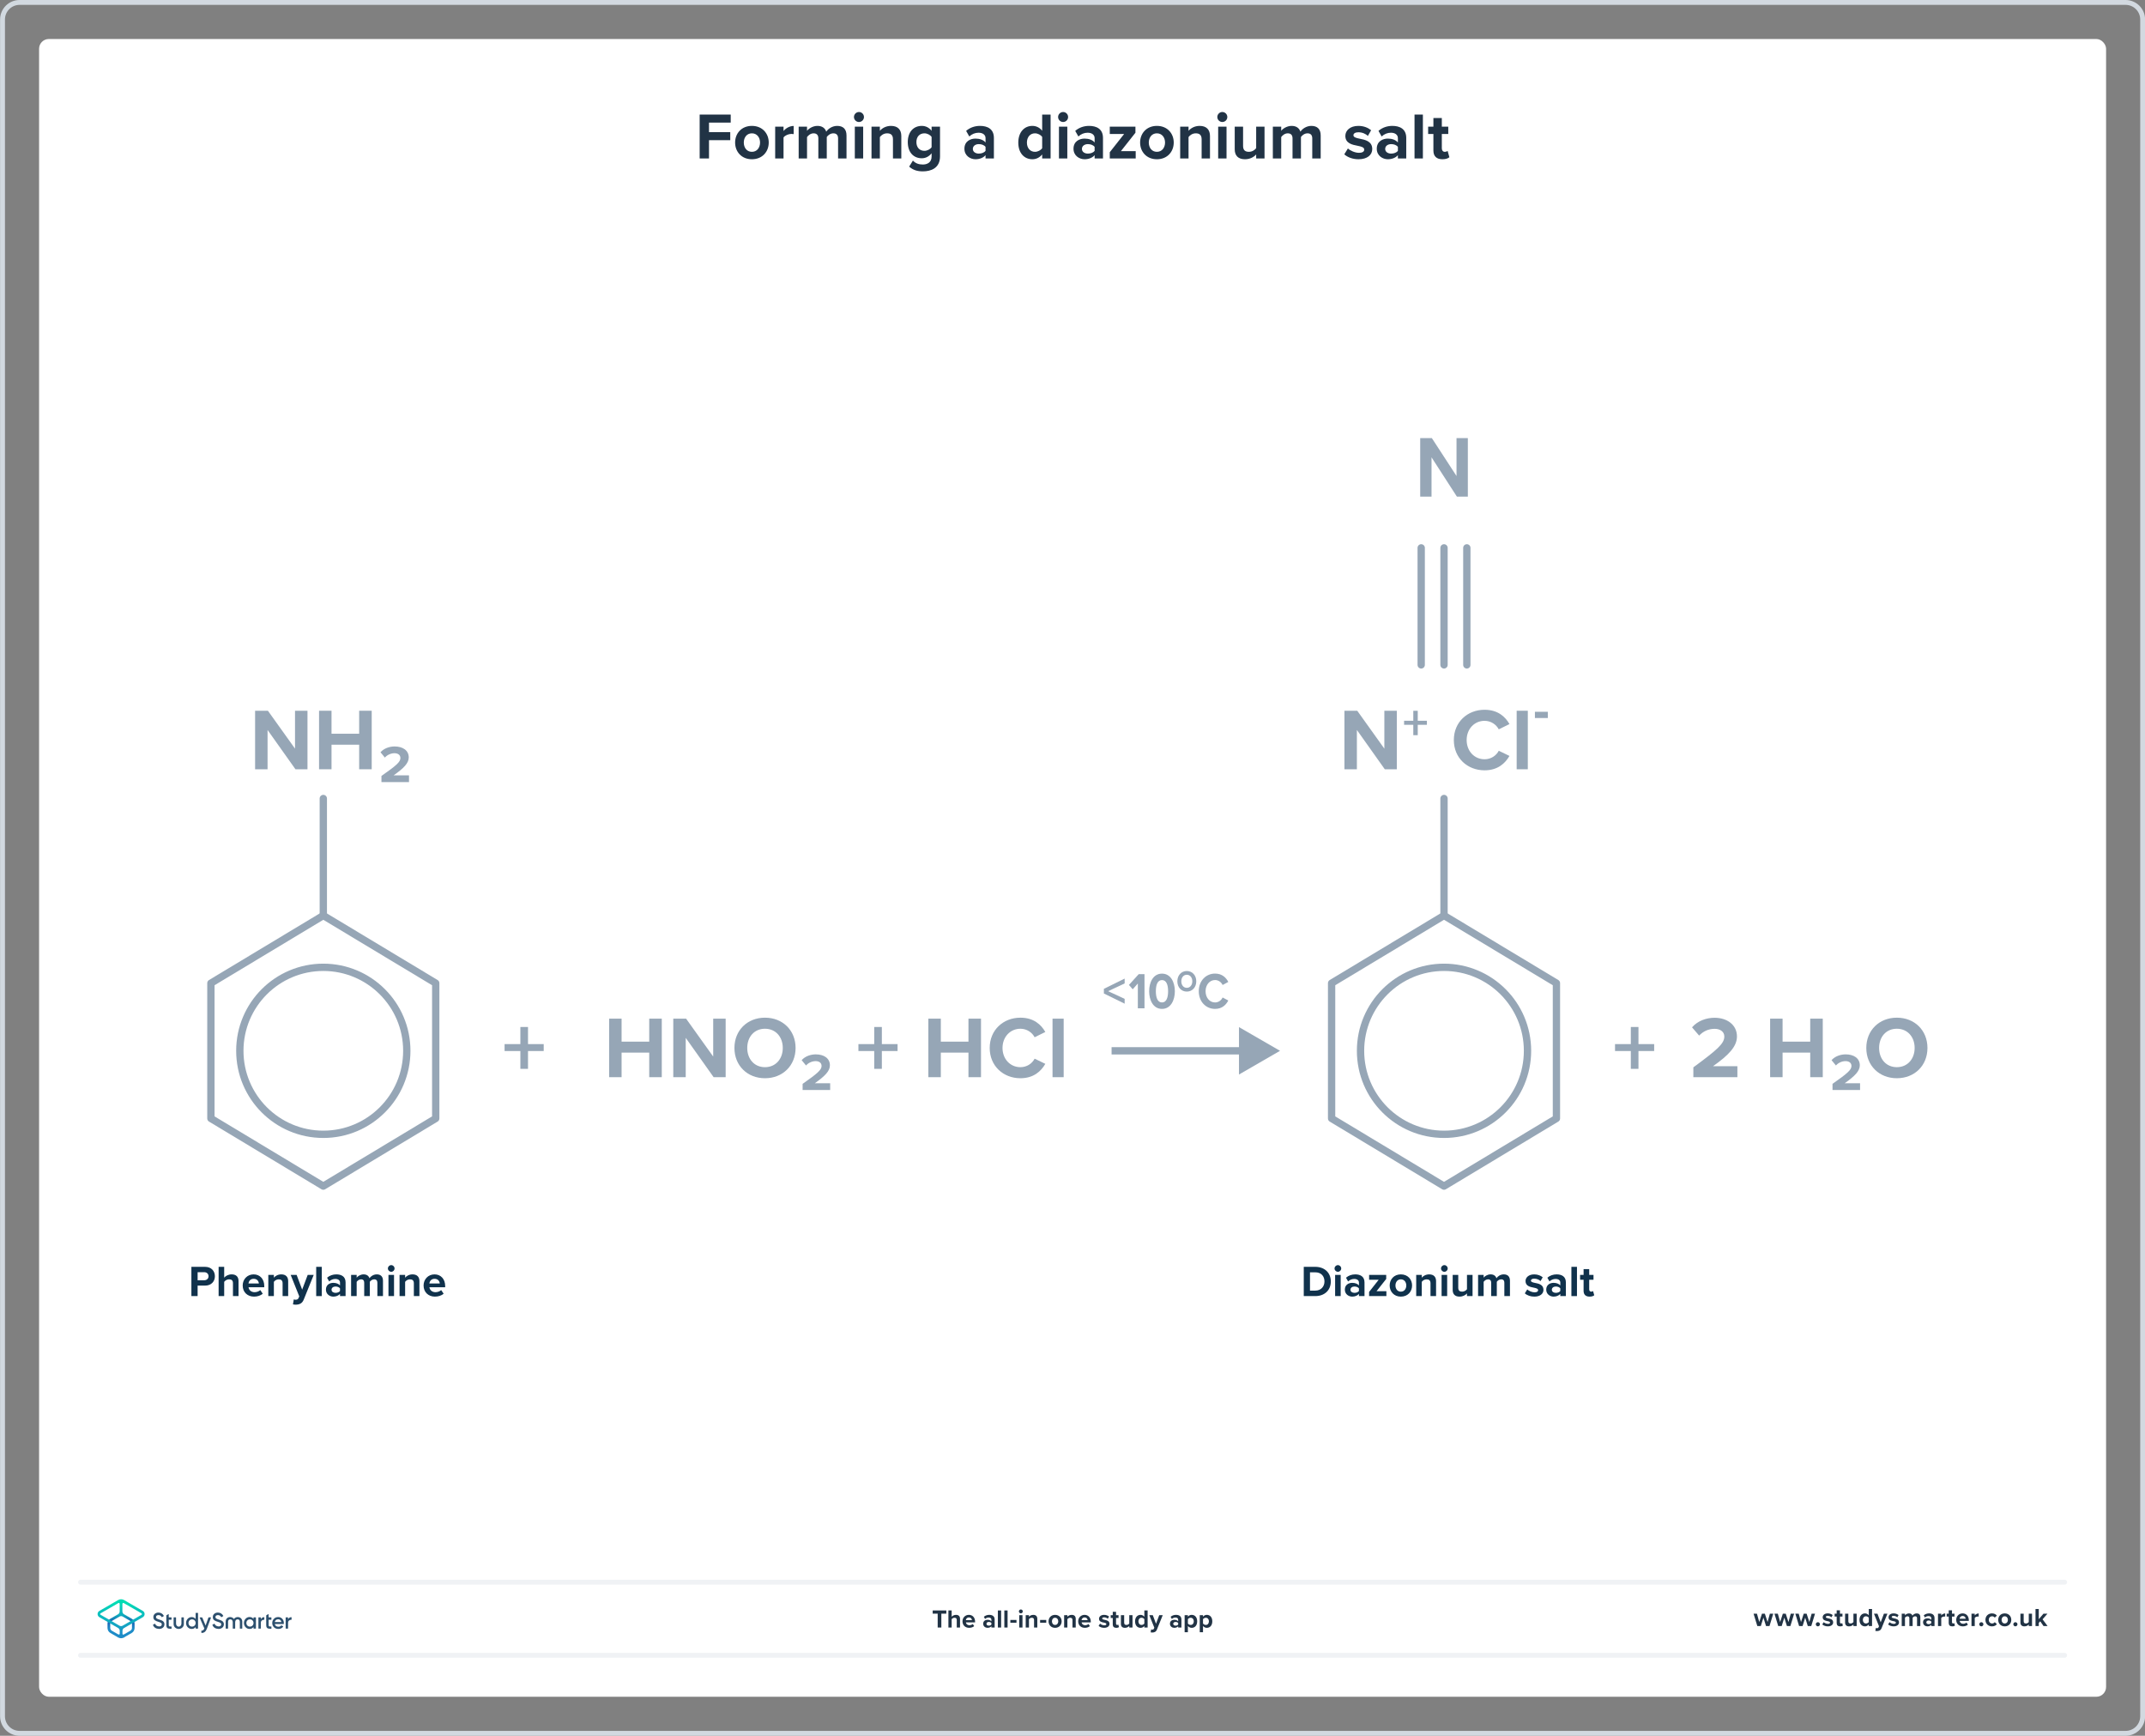 <?xml version="1.0" encoding="UTF-8"?><svg id="Layer_1" xmlns="http://www.w3.org/2000/svg" xmlns:xlink="http://www.w3.org/1999/xlink" viewBox="0 0 880 712"><rect x="0" y="0" width="880" height="712" fill="#808080" stroke="none"/><defs><style>.cls-1,.cls-2,.cls-3,.cls-4,.cls-5{fill:none;}.cls-2,.cls-3,.cls-4{stroke:#96a6b6;stroke-width:3px;}.cls-2,.cls-3,.cls-5{stroke-miterlimit:10;}.cls-2,.cls-4,.cls-5{stroke-linecap:round;}.cls-4{stroke-linejoin:round;}.cls-6{fill:url(#linear-gradient);}.cls-7{fill:#fff;}.cls-8{fill:#d2d9e0;}.cls-9{fill:#10324c;}.cls-10{fill:#213345;}.cls-11{fill:#96a6b6;}.cls-12{fill:#2d506e;}.cls-5{stroke:#f0f2f5;stroke-width:2px;}.cls-13{fill:url(#linear-gradient-2);}</style><linearGradient id="linear-gradient" x1="49.66" y1="-44.857" x2="49.66" y2="-32.211" gradientTransform="translate(0 625.614) scale(1 -1)" gradientUnits="userSpaceOnUse"><stop offset="0" stop-color="#1e8cc8"/><stop offset=".153" stop-color="#1e8cc8"/><stop offset=".225" stop-color="#1d84c4"/><stop offset=".336" stop-color="#1b6ebb"/><stop offset=".4" stop-color="#195fb4"/><stop offset=".46" stop-color="#176fb6"/><stop offset=".576" stop-color="#1298bb"/><stop offset=".634" stop-color="#0fafbe"/><stop offset=".74" stop-color="#0cb7bc"/><stop offset=".903" stop-color="#05ccb8"/><stop offset="1" stop-color="#00dcb4"/></linearGradient><linearGradient id="linear-gradient-2" x1="49.682" y1="-44.884" x2="49.682" y2="-32.296" gradientTransform="translate(0 625.614) scale(1 -1)" gradientUnits="userSpaceOnUse"><stop offset="0" stop-color="#1e8cc8"/><stop offset=".624" stop-color="#0abebe"/><stop offset=".758" stop-color="#08c3bc"/><stop offset=".91" stop-color="#04d0b8"/><stop offset="1" stop-color="#00dcb4"/></linearGradient></defs><g><rect class="cls-7" x="16.035" y="16" width="848" height="680" rx="4" ry="4"/><path class="cls-8" d="M872.035,2c3.308,0,6,2.692,6,6V704c0,3.308-2.692,6-6,6H8.035c-3.308,0-6-2.692-6-6V8c0-3.308,2.692-6,6-6H872.035m0-2H8.035C3.617,0,.035,3.582,.035,8V704c0,4.418,3.582,8,8,8H872.035c4.418,0,8-3.582,8-8V8c0-4.418-3.582-8-8-8h0Z"/><g><g><g><g><path class="cls-10" d="M724.526,667l-1.07-3.454-1.071,3.454h-1.428l-1.543-5.07h1.386l.944,3.412,1.113-3.412h1.187l1.112,3.412,.945-3.412h1.386l-1.544,5.07h-1.417Z"/><path class="cls-10" d="M733.094,667l-1.07-3.454-1.071,3.454h-1.428l-1.543-5.07h1.386l.945,3.412,1.112-3.412h1.187l1.112,3.412,.945-3.412h1.386l-1.543,5.07h-1.418Z"/><path class="cls-10" d="M741.66,667l-1.07-3.454-1.071,3.454h-1.428l-1.543-5.07h1.386l.945,3.412,1.112-3.412h1.187l1.112,3.412,.945-3.412h1.386l-1.543,5.07h-1.418Z"/><path class="cls-10" d="M745.795,665.415c.462,0,.851,.388,.851,.851,0,.461-.389,.85-.851,.85s-.851-.389-.851-.85c0-.463,.389-.851,.851-.851Z"/><path class="cls-10" d="M748.177,665.404c.367,.347,1.123,.693,1.753,.693,.578,0,.851-.2,.851-.515,0-.357-.44-.483-1.019-.599-.871-.168-1.994-.378-1.994-1.585,0-.851,.745-1.596,2.078-1.596,.861,0,1.543,.294,2.037,.692l-.525,.914c-.305-.326-.882-.588-1.501-.588-.483,0-.798,.178-.798,.472,0,.315,.398,.431,.966,.546,.871,.168,2.036,.399,2.036,1.659,0,.935-.787,1.627-2.193,1.627-.882,0-1.732-.294-2.268-.787l.577-.935Z"/><path class="cls-10" d="M753.508,665.74v-2.646h-.84v-1.165h.84v-1.386h1.344v1.386h1.029v1.165h-1.029v2.288c0,.315,.168,.557,.462,.557,.199,0,.389-.073,.462-.146l.283,1.008c-.199,.178-.557,.325-1.112,.325-.935,0-1.438-.483-1.438-1.386Z"/><path class="cls-10" d="M760.383,667v-.641c-.347,.389-.955,.767-1.785,.767-1.112,0-1.638-.608-1.638-1.596v-3.601h1.333v3.076c0,.703,.368,.934,.935,.934,.515,0,.924-.283,1.155-.577v-3.433h1.333v5.07h-1.333Z"/><path class="cls-10" d="M766.678,667v-.641c-.398,.494-.955,.767-1.565,.767-1.28,0-2.246-.966-2.246-2.656,0-1.658,.955-2.666,2.246-2.666,.599,0,1.166,.263,1.565,.776v-2.582h1.344v7.002h-1.344Zm0-3.433c-.231-.336-.703-.577-1.154-.577-.756,0-1.281,.598-1.281,1.48,0,.872,.525,1.47,1.281,1.47,.451,0,.924-.241,1.154-.577v-1.795Z"/><path class="cls-10" d="M769.562,667.787c.115,.053,.294,.084,.42,.084,.346,0,.577-.094,.703-.367l.19-.431-2.059-5.144h1.428l1.323,3.527,1.323-3.527h1.438l-2.383,5.899c-.378,.956-1.05,1.208-1.921,1.228-.157,0-.493-.031-.661-.073l.199-1.197Z"/><path class="cls-10" d="M775.195,665.404c.367,.347,1.123,.693,1.753,.693,.577,0,.851-.2,.851-.515,0-.357-.441-.483-1.019-.599-.871-.168-1.994-.378-1.994-1.585,0-.851,.745-1.596,2.078-1.596,.861,0,1.544,.294,2.037,.692l-.525,.914c-.304-.326-.882-.588-1.501-.588-.482,0-.798,.178-.798,.472,0,.315,.399,.431,.966,.546,.871,.168,2.037,.399,2.037,1.659,0,.935-.788,1.627-2.194,1.627-.882,0-1.732-.294-2.268-.787l.577-.935Z"/><path class="cls-10" d="M786.481,667v-3.202c0-.472-.209-.808-.756-.808-.472,0-.86,.315-1.049,.588v3.422h-1.344v-3.202c0-.472-.211-.808-.756-.808-.463,0-.851,.315-1.051,.598v3.412h-1.333v-5.07h1.333v.661c.211-.305,.883-.787,1.659-.787,.745,0,1.218,.347,1.407,.924,.293-.462,.965-.924,1.742-.924,.935,0,1.49,.493,1.49,1.532v3.664h-1.344Z"/><path class="cls-10" d="M792.316,667v-.525c-.347,.41-.945,.651-1.606,.651-.809,0-1.764-.546-1.764-1.68,0-1.187,.955-1.616,1.764-1.616,.672,0,1.27,.209,1.606,.619v-.703c0-.515-.441-.851-1.113-.851-.546,0-1.05,.199-1.48,.599l-.504-.893c.62-.546,1.418-.798,2.216-.798,1.154,0,2.215,.462,2.215,1.921v3.275h-1.333Zm0-1.848c-.221-.294-.641-.441-1.071-.441-.524,0-.955,.284-.955,.767,0,.473,.431,.745,.955,.745,.431,0,.851-.146,1.071-.44v-.63Z"/><path class="cls-10" d="M795.075,667v-5.07h1.333v.692c.357-.451,.987-.808,1.617-.808v1.301c-.095-.021-.221-.031-.367-.031-.441,0-1.029,.242-1.25,.567v3.349h-1.333Z"/><path class="cls-10" d="M799.474,665.74v-2.646h-.84v-1.165h.84v-1.386h1.344v1.386h1.028v1.165h-1.028v2.288c0,.315,.168,.557,.462,.557,.199,0,.389-.073,.462-.146l.283,1.008c-.199,.178-.556,.325-1.112,.325-.935,0-1.438-.483-1.438-1.386Z"/><path class="cls-10" d="M805.178,661.804c1.512,0,2.541,1.134,2.541,2.792v.294h-3.769c.084,.641,.599,1.176,1.459,1.176,.473,0,1.028-.189,1.355-.504l.588,.861c-.515,.472-1.302,.703-2.09,.703-1.543,0-2.708-1.039-2.708-2.667,0-1.469,1.081-2.655,2.624-2.655Zm-1.249,2.184h2.499c-.031-.483-.367-1.124-1.25-1.124-.829,0-1.185,.62-1.249,1.124Z"/><path class="cls-10" d="M808.819,667v-5.07h1.333v.692c.357-.451,.987-.808,1.617-.808v1.301c-.095-.021-.221-.031-.367-.031-.441,0-1.029,.242-1.25,.567v3.349h-1.333Z"/><path class="cls-10" d="M812.856,665.415c.462,0,.851,.388,.851,.851,0,.461-.389,.85-.851,.85s-.851-.389-.851-.85c0-.463,.389-.851,.851-.851Z"/><path class="cls-10" d="M817.226,661.804c1.039,0,1.669,.451,2.005,.924l-.871,.808c-.241-.346-.609-.545-1.07-.545-.809,0-1.376,.588-1.376,1.469,0,.883,.567,1.48,1.376,1.48,.461,0,.829-.21,1.07-.546l.871,.809c-.336,.473-.966,.924-2.005,.924-1.565,0-2.688-1.103-2.688-2.667,0-1.553,1.123-2.655,2.688-2.655Z"/><path class="cls-10" d="M819.778,664.459c0-1.438,1.008-2.655,2.677-2.655,1.68,0,2.688,1.218,2.688,2.655,0,1.449-1.008,2.667-2.688,2.667-1.669,0-2.677-1.218-2.677-2.667Zm3.978,0c0-.787-.472-1.469-1.302-1.469-.829,0-1.291,.682-1.291,1.469,0,.799,.462,1.48,1.291,1.48,.83,0,1.302-.682,1.302-1.48Z"/><path class="cls-10" d="M826.829,665.415c.462,0,.851,.388,.851,.851,0,.461-.389,.85-.851,.85s-.851-.389-.851-.85c0-.463,.389-.851,.851-.851Z"/><path class="cls-10" d="M832.315,667v-.641c-.347,.389-.956,.767-1.785,.767-1.112,0-1.638-.608-1.638-1.596v-3.601h1.334v3.076c0,.703,.367,.934,.934,.934,.515,0,.924-.283,1.155-.577v-3.433h1.333v5.07h-1.333Z"/><path class="cls-10" d="M838.368,667l-1.344-1.953-.608,.651v1.302h-1.334v-7.002h1.334v4.189l1.921-2.257h1.638l-2.006,2.299,2.068,2.772h-1.669Z"/></g><line class="cls-5" x1="33.035" y1="679" x2="847.035" y2="679"/><line class="cls-5" x1="33.035" y1="649" x2="847.035" y2="649"/><g><path class="cls-10" d="M384.692,667.6v-5.689h-2.047v-1.312h5.585v1.312h-2.037v5.689h-1.501Z"/><path class="cls-10" d="M392.523,667.6v-3.086c0-.705-.368-.924-.945-.924-.515,0-.924,.293-1.154,.598v3.412h-1.334v-7.002h1.334v2.592c.325-.389,.955-.787,1.784-.787,1.112,0,1.648,.609,1.648,1.596v3.602h-1.333Z"/><path class="cls-10" d="M397.494,662.402c1.512,0,2.54,1.135,2.54,2.793v.293h-3.769c.084,.641,.598,1.176,1.459,1.176,.473,0,1.029-.188,1.355-.504l.588,.861c-.515,.473-1.302,.703-2.089,.703-1.544,0-2.709-1.039-2.709-2.666,0-1.469,1.081-2.656,2.625-2.656Zm-1.25,2.184h2.499c-.032-.482-.368-1.123-1.249-1.123-.83,0-1.187,.619-1.25,1.123Z"/><path class="cls-10" d="M406.729,667.6v-.525c-.347,.41-.945,.65-1.606,.65-.809,0-1.764-.545-1.764-1.68,0-1.185,.955-1.615,1.764-1.615,.672,0,1.27,.209,1.606,.619v-.703c0-.516-.441-.852-1.113-.852-.546,0-1.05,.199-1.48,.6l-.504-.893c.619-.547,1.417-.799,2.215-.799,1.154,0,2.215,.463,2.215,1.922v3.275h-1.333Zm0-1.848c-.221-.295-.641-.441-1.071-.441-.524,0-.955,.283-.955,.766,0,.473,.431,.746,.955,.746,.431,0,.851-.146,1.071-.441v-.629Z"/><path class="cls-10" d="M409.384,667.6v-7.002h1.333v7.002h-1.333Z"/><path class="cls-10" d="M412.033,667.6v-7.002h1.334v7.002h-1.334Z"/><path class="cls-10" d="M414.502,665.625v-1.133h2.519v1.133h-2.519Z"/><path class="cls-10" d="M418.008,660.986c0-.441,.368-.799,.799-.799,.44,0,.797,.357,.797,.799,0,.44-.356,.797-.797,.797-.431,0-.799-.357-.799-.797Zm.137,6.613v-5.07h1.334v5.07h-1.334Z"/><path class="cls-10" d="M424.228,667.6v-3.066c0-.703-.367-.943-.935-.943-.524,0-.935,.293-1.155,.598v3.412h-1.333v-5.07h1.333v.66c.326-.389,.945-.787,1.774-.787,1.113,0,1.648,.631,1.648,1.617v3.58h-1.333Z"/><path class="cls-10" d="M426.709,665.625v-1.133h2.519v1.133h-2.519Z"/><path class="cls-10" d="M430.18,665.059c0-1.438,1.008-2.656,2.677-2.656,1.68,0,2.688,1.219,2.688,2.656,0,1.449-1.008,2.666-2.688,2.666-1.669,0-2.677-1.217-2.677-2.666Zm3.978,0c0-.787-.473-1.469-1.302-1.469s-1.291,.682-1.291,1.469c0,.799,.462,1.48,1.291,1.48s1.302-.682,1.302-1.48Z"/><path class="cls-10" d="M439.991,667.6v-3.066c0-.703-.368-.943-.935-.943-.525,0-.935,.293-1.154,.598v3.412h-1.334v-5.07h1.334v.66c.325-.389,.944-.787,1.773-.787,1.113,0,1.648,.631,1.648,1.617v3.58h-1.333Z"/><path class="cls-10" d="M444.963,662.402c1.512,0,2.54,1.135,2.54,2.793v.293h-3.769c.084,.641,.598,1.176,1.459,1.176,.473,0,1.029-.188,1.355-.504l.588,.861c-.515,.473-1.302,.703-2.089,.703-1.544,0-2.709-1.039-2.709-2.666,0-1.469,1.081-2.656,2.625-2.656Zm-1.25,2.184h2.499c-.032-.482-.368-1.123-1.249-1.123-.83,0-1.187,.619-1.25,1.123Z"/><path class="cls-10" d="M451.29,666.004c.367,.346,1.123,.693,1.753,.693,.578,0,.851-.201,.851-.516,0-.357-.44-.482-1.019-.598-.871-.168-1.994-.379-1.994-1.586,0-.85,.745-1.596,2.078-1.596,.861,0,1.543,.295,2.037,.693l-.525,.914c-.305-.326-.882-.588-1.501-.588-.483,0-.798,.178-.798,.471,0,.316,.398,.432,.966,.547,.871,.168,2.036,.398,2.036,1.658,0,.935-.787,1.627-2.193,1.627-.882,0-1.732-.293-2.268-.787l.577-.934Z"/><path class="cls-10" d="M456.517,666.34v-2.647h-.84v-1.164h.84v-1.387h1.344v1.387h1.028v1.164h-1.028v2.289c0,.315,.168,.557,.462,.557,.199,0,.389-.074,.462-.146l.283,1.008c-.199,.178-.556,.324-1.112,.324-.935,0-1.438-.482-1.438-1.385Z"/><path class="cls-10" d="M463.287,667.6v-.641c-.347,.389-.955,.766-1.785,.766-1.112,0-1.638-.607-1.638-1.596v-3.6h1.333v3.076c0,.703,.368,.934,.935,.934,.515,0,.924-.283,1.155-.578v-3.432h1.333v5.07h-1.333Z"/><path class="cls-10" d="M469.476,667.6v-.641c-.398,.494-.955,.766-1.563,.766-1.281,0-2.247-.965-2.247-2.656,0-1.658,.955-2.666,2.247-2.666,.598,0,1.165,.264,1.563,.777v-2.582h1.344v7.002h-1.344Zm0-3.434c-.231-.336-.703-.576-1.154-.576-.756,0-1.281,.598-1.281,1.478,0,.873,.525,1.471,1.281,1.471,.451,0,.924-.242,1.154-.578v-1.795Z"/><path class="cls-10" d="M472.257,668.387c.115,.053,.294,.084,.42,.084,.347,0,.577-.094,.703-.367l.189-.432-2.057-5.143h1.428l1.322,3.527,1.322-3.527h1.438l-2.383,5.898c-.378,.957-1.05,1.209-1.921,1.228-.158,0-.494-.031-.662-.072l.2-1.197Z"/><path class="cls-10" d="M483.351,667.6v-.525c-.347,.41-.945,.65-1.606,.65-.809,0-1.764-.545-1.764-1.68,0-1.185,.955-1.615,1.764-1.615,.672,0,1.27,.209,1.606,.619v-.703c0-.516-.441-.852-1.113-.852-.546,0-1.05,.199-1.48,.6l-.504-.893c.619-.547,1.417-.799,2.215-.799,1.154,0,2.215,.463,2.215,1.922v3.275h-1.333Zm0-1.848c-.221-.295-.641-.441-1.071-.441-.524,0-.955,.283-.955,.766,0,.473,.431,.746,.955,.746,.431,0,.851-.146,1.071-.441v-.629Z"/><path class="cls-10" d="M487.338,669.531h-1.334v-7.002h1.334v.641c.388-.494,.944-.768,1.563-.768,1.302,0,2.247,.967,2.247,2.656s-.945,2.666-2.247,2.666c-.599,0-1.154-.252-1.563-.775v2.582Zm1.144-5.941c-.431,0-.924,.252-1.144,.576v1.795c.22,.316,.713,.578,1.144,.578,.767,0,1.281-.598,1.281-1.48,0-.871-.515-1.469-1.281-1.469Z"/><path class="cls-10" d="M493.543,669.531h-1.334v-7.002h1.334v.641c.388-.494,.944-.768,1.563-.768,1.302,0,2.247,.967,2.247,2.656s-.945,2.666-2.247,2.666c-.599,0-1.154-.252-1.563-.775v2.582Zm1.144-5.941c-.431,0-.924,.252-1.144,.576v1.795c.22,.316,.713,.578,1.144,.578,.767,0,1.281-.598,1.281-1.48,0-.871-.515-1.469-1.281-1.469Z"/></g></g><rect class="cls-1" x="16.035" y="608" width="888" height="88"/></g><g><g><path class="cls-12" d="M62.793,666.457l.675-.394c.068-.045,.169-.011,.202,.068,.27,.63,.765,.922,1.507,1.012,.81,.09,1.203-.337,1.203-.855,0-.27-.112-.461-.326-.596-.214-.135-.596-.292-1.147-.461-.618-.18-.922-.304-1.361-.596-.416-.292-.63-.72-.63-1.304,0-.573,.202-1.023,.607-1.361,.405-.337,.899-.506,1.473-.506,.99,0,1.765,.495,2.204,1.304,.034,.068,.011,.146-.056,.18l-.652,.382c-.068,.034-.157,.011-.191-.056-.27-.517-.708-.776-1.293-.776-.618,0-1.012,.315-1.012,.81,0,.483,.315,.697,1.304,1.012,.247,.079,.427,.135,.54,.18,.124,.034,.281,.101,.483,.18,.214,.079,.371,.18,.472,.259,.337,.27,.708,.708,.663,1.327,0,.585-.214,1.057-.641,1.394-.416,.337-.967,.54-1.653,.506-1.203-.056-2.001-.63-2.406-1.552-.056-.045-.022-.124,.034-.157Z"/><path class="cls-12" d="M80.367,661.588h.776c.068,0,.112,.045,.112,.112v6.24c0,.068-.045,.112-.112,.112h-.776c-.068,0-.112-.045-.112-.112v-.551c-.382,.528-.911,.787-1.619,.787-.641,0-1.169-.236-1.63-.697-.45-.472-.675-1.057-.675-1.732,0-.686,.225-1.259,.675-1.732s.99-.697,1.63-.697c.697,0,1.237,.259,1.619,.776v-2.395c0-.068,.056-.112,.112-.112Zm-1.574,5.633c.416,0,.765-.135,1.046-.416s.416-.641,.416-1.068-.135-.776-.416-1.057-.63-.427-1.046-.427-.765,.135-1.046,.427c-.281,.281-.416,.63-.416,1.057s.135,.776,.416,1.068c.281,.281,.63,.416,1.046,.416Z"/><path class="cls-12" d="M85.685,663.432h.787c.068,0,.101,.068,.079,.124l-1.687,4.554c-.427,1.147-1.136,1.72-2.125,1.709-.068,0-.135-.068-.135-.135v-.686c0-.056,.045-.112,.112-.112,.562,0,.888-.304,1.124-.911l-.596-1.372-1.315-3.036c-.022-.056,.022-.124,.079-.124h.821c.079,0,.157,.045,.191,.124l1.327,3.227,1.136-3.216c.034-.09,.112-.146,.202-.146Z"/><path class="cls-12" d="M73.328,668.177c-1.068,0-2.103-.787-2.103-1.979v-2.654c0-.068,.045-.112,.112-.112h.776c.068,0,.112,.045,.112,.112v2.44c0,.697,.472,1.259,1.102,1.259s1.102-.562,1.102-1.259v-2.44c0-.068,.045-.112,.112-.112h.776c.068,0,.112,.045,.112,.112v2.654c0,1.181-1.034,1.979-2.103,1.979Z"/><path class="cls-12" d="M70.371,664.287v-.742c0-.068-.045-.112-.112-.112h-1.034v-1.248c0-.068-.079-.112-.135-.079l-.776,.45c-.056,.034-.079,.09-.079,.146v3.913c0,1.034,.439,1.484,1.529,1.484h.506c.068,0,.112-.045,.112-.112v-.697c0-.068-.045-.112-.112-.112h-.349c-.461,0-.686-.101-.686-.562v-2.215h1.034c.045,0,.101-.056,.101-.112Z"/><g><path class="cls-12" d="M87.181,666.457l.675-.394c.068-.045,.169-.011,.202,.068,.27,.63,.765,.922,1.507,1.012,.81,.09,1.203-.337,1.203-.855,0-.27-.112-.461-.326-.596-.214-.135-.596-.292-1.147-.461-.618-.18-.922-.304-1.361-.596-.416-.292-.63-.72-.63-1.304,0-.573,.202-1.023,.607-1.361s.899-.506,1.473-.506c.99,0,1.765,.495,2.204,1.304,.034,.068,.011,.146-.056,.18l-.652,.382c-.068,.034-.157,.011-.191-.056-.27-.517-.708-.776-1.293-.776-.618,0-1.012,.315-1.012,.81,0,.483,.315,.697,1.304,1.012,.247,.079,.427,.135,.54,.18,.124,.034,.281,.101,.483,.18,.214,.079,.371,.18,.472,.259,.337,.27,.708,.708,.663,1.327,0,.585-.214,1.057-.641,1.394-.416,.337-.967,.54-1.653,.506-1.203-.056-2.001-.63-2.406-1.552-.045-.045-.022-.124,.034-.157Z"/><path class="cls-12" d="M111.344,664.287v-.742c0-.068-.045-.112-.112-.112h-1.034v-1.248c0-.068-.079-.112-.135-.079l-.776,.45c-.056,.034-.079,.09-.079,.146v3.913c0,1.034,.439,1.484,1.529,1.484h.506c.068,0,.112-.045,.112-.112v-.697c0-.068-.045-.112-.112-.112h-.349c-.461,0-.686-.101-.686-.562v-2.215h1.034c.045,0,.101-.056,.101-.112Z"/><path class="cls-12" d="M97.536,663.308c-.551,0-1.124,.214-1.563,.776-.439-.562-1.012-.776-1.563-.776-1.057,0-1.833,.731-1.833,1.878v2.755c0,.068,.045,.112,.112,.112h.776c.068,0,.112-.045,.112-.112v-2.687c0-.641,.337-1.012,.899-1.012,.618,0,1.012,.405,1.012,1.226v2.474c0,.068,.045,.112,.112,.112h.776c.068,0,.112-.045,.112-.112v-2.474c0-.81,.394-1.226,1.012-1.226,.551,0,.899,.371,.899,1.012v2.687c0,.068,.045,.112,.112,.112h.776c.068,0,.112-.045,.112-.112v-2.755c-.022-1.147-.798-1.878-1.867-1.878Z"/><path class="cls-12" d="M104.114,663.432h.776c.068,0,.112,.045,.112,.112v4.396c0,.068-.045,.112-.112,.112h-.776c-.068,0-.112-.045-.112-.112v-.551c-.382,.528-.911,.787-1.619,.787-.641,0-1.169-.236-1.63-.708-.45-.472-.675-1.057-.675-1.732,0-.686,.225-1.259,.675-1.732,.45-.472,.99-.708,1.63-.708,.708,0,1.237,.259,1.619,.776v-.54c0-.045,.056-.101,.112-.101Zm-1.574,3.789c.416,0,.765-.135,1.046-.416s.416-.641,.416-1.068-.135-.776-.416-1.057-.63-.427-1.046-.427-.765,.135-1.046,.427c-.281,.281-.416,.63-.416,1.057s.135,.776,.416,1.068c.281,.281,.63,.416,1.046,.416Z"/><path class="cls-12" d="M107.026,664.208c.236-.54,.675-.832,1.304-.855,.068,0,.112,.045,.112,.112v.843c0,.068-.045,.112-.112,.112-.337,0-.63,.09-.888,.281-.281,.202-.427,.551-.427,1.012v2.226c0,.068-.045,.112-.112,.112h-.776c-.068,0-.112-.045-.112-.112v-4.396c0-.068,.045-.112,.112-.112h.776c.068,0,.112,.045,.112,.112v.663h.011Z"/><path class="cls-12" d="M118.202,664.208c.236-.54,.675-.832,1.304-.855,.068,0,.112,.045,.112,.112v.843c0,.068-.045,.112-.112,.112-.337,0-.63,.09-.888,.281-.281,.202-.427,.551-.427,1.012v2.226c0,.068-.045,.112-.112,.112h-.776c-.068,0-.112-.045-.112-.112v-4.396c0-.068,.045-.112,.112-.112h.776c.068,0,.112,.045,.112,.112v.663h.011Z"/><path class="cls-12" d="M112.738,666.176c.146,.708,.708,1.091,1.484,1.091,.495,0,.866-.169,1.136-.495,.034-.045,.101-.056,.146-.034l.63,.371c.056,.034,.079,.112,.034,.157-.45,.607-1.102,.911-1.956,.911-.753,0-1.361-.236-1.821-.686-.461-.461-.697-1.046-.697-1.743s.236-1.271,.686-1.732c.45-.472,1.046-.708,1.754-.708,.675,0,1.226,.236,1.664,.708,.439,.472,.652,1.057,.652,1.732,0,.079-.011,.191-.022,.315-.011,.056-.056,.101-.112,.101h-3.575v.011Zm2.71-.821c-.135-.753-.663-1.136-1.327-1.136-.742,0-1.259,.439-1.394,1.136h2.721Z"/></g></g><g><path class="cls-6" d="M50.245,671.112l.517-.641,2.732-1.574c.405-.236,.652-.663,.652-1.136v-1.709c0-.112-.011-.236-.045-.349l-.337-.573c-.079-.079-.18-.157-.281-.214l-3.148-1.821c-.202-.112-.427-.18-.652-.18s-.461,.056-.652,.18l-3.148,1.821c-.101,.056-.191,.135-.281,.214l-.337,.573c-.034,.112-.045,.225-.045,.349v1.709c0,.472,.247,.899,.652,1.136l2.732,1.574,.461,.708-.54,.528-3.238-1.867c-.731-.416-1.181-1.203-1.181-2.046v-1.765c0-.281,.056-.562,.146-.832v-.011l.371-.652,.011-.011c.18-.225,.394-.405,.641-.54l3.171-1.833c.405-.236,.652-.663,.652-1.136v-3.182l.528-.618,.585,.618v3.171c0,.472,.247,.899,.652,1.136l3.171,1.833c.247,.146,.461,.326,.641,.54l.011,.011,.371,.652,.011,.022c.101,.27,.146,.551,.146,.832v1.765c0,.843-.45,1.63-1.181,2.046l-3.238,1.867-.551-.596Z"/><path class="cls-13" d="M49.682,672c-.416,0-.821-.112-1.181-.315l-.034-.022,.045-1.259,.079,.045c.056,.034,.112,.045,.18,.045,.169,0,.349-.135,.349-.349v-1.214c0-.472-.247-.899-.652-1.136l-7.691-4.43c-.461-.27-.742-.753-.742-1.293s.281-1.023,.742-1.293l7.724-4.464c.36-.202,.765-.315,1.181-.315s.821,.112,1.181,.315l7.724,4.464c.461,.27,.742,.753,.742,1.293s-.281,1.023-.742,1.293l-7.691,4.441c-.405,.236-.652,.663-.652,1.136v1.214c0,.101,.034,.191,.101,.259,.068,.068,.157,.101,.247,.101,.056,0,.124-.011,.18-.045l.079-.045,.045,1.259-.034,.022c-.36,.18-.765,.292-1.181,.292Zm-.911-14.493c-.056,0-.124,.011-.18,.045l-7.309,4.216c-.112,.068-.18,.18-.18,.304s.068,.236,.18,.304l7.736,4.464c.202,.112,.427,.18,.652,.18s.461-.056,.652-.18l7.736-4.464c.112-.068,.18-.18,.18-.304s-.068-.236-.18-.304l-7.309-4.216c-.056-.034-.112-.045-.18-.045-.169,0-.349,.135-.349,.349v.056h-1.113v-.056c.022-.214-.169-.349-.337-.349Z"/></g></g></g><g><path class="cls-10" d="M287.041,65v-18.004h12.741v3.293h-8.908v3.914h8.719v3.293h-8.719v7.504h-3.833Z"/><path class="cls-10" d="M301.586,58.468c0-3.698,2.591-6.829,6.883-6.829,4.318,0,6.91,3.131,6.91,6.829,0,3.725-2.592,6.856-6.91,6.856-4.292,0-6.883-3.131-6.883-6.856Zm10.229,0c0-2.024-1.215-3.779-3.347-3.779s-3.32,1.754-3.32,3.779c0,2.051,1.188,3.806,3.32,3.806s3.347-1.755,3.347-3.806Z"/><path class="cls-10" d="M318.021,65v-13.038h3.429v1.782c.918-1.161,2.537-2.079,4.156-2.079v3.347c-.242-.054-.566-.081-.944-.081-1.134,0-2.646,.621-3.212,1.458v8.611h-3.429Z"/><path class="cls-10" d="M343.829,65v-8.233c0-1.214-.54-2.078-1.943-2.078-1.215,0-2.214,.81-2.699,1.511v8.8h-3.455v-8.233c0-1.214-.54-2.078-1.943-2.078-1.188,0-2.187,.81-2.699,1.539v8.773h-3.429v-13.038h3.429v1.701c.54-.783,2.268-2.024,4.265-2.024,1.916,0,3.131,.891,3.617,2.376,.756-1.188,2.483-2.376,4.481-2.376,2.402,0,3.833,1.269,3.833,3.941v9.42h-3.455Z"/><path class="cls-10" d="M350.342,47.995c0-1.134,.944-2.052,2.052-2.052,1.134,0,2.051,.918,2.051,2.052s-.917,2.051-2.051,2.051c-1.107,0-2.052-.917-2.052-2.051Zm.351,17.005v-13.038h3.429v13.038h-3.429Z"/><path class="cls-10" d="M366.341,65v-7.882c0-1.809-.944-2.429-2.402-2.429-1.35,0-2.402,.755-2.969,1.539v8.773h-3.429v-13.038h3.429v1.701c.837-.999,2.429-2.024,4.561-2.024,2.861,0,4.238,1.62,4.238,4.157v9.205h-3.429Z"/><path class="cls-10" d="M374.53,65.864c1.053,1.161,2.43,1.62,4.076,1.62s3.59-.729,3.59-3.293v-1.323c-1.025,1.295-2.429,2.051-4.021,2.051-3.267,0-5.75-2.294-5.75-6.64,0-4.265,2.457-6.64,5.75-6.64,1.565,0,2.969,.675,4.021,1.998v-1.674h3.455v12.147c0,4.966-3.833,6.181-7.045,6.181-2.24,0-3.995-.513-5.614-1.943l1.538-2.483Zm7.666-9.69c-.566-.864-1.809-1.484-2.941-1.484-1.944,0-3.294,1.35-3.294,3.59s1.35,3.59,3.294,3.59c1.133,0,2.375-.647,2.941-1.484v-4.211Z"/><path class="cls-10" d="M404.324,65v-1.35c-.891,1.053-2.43,1.673-4.13,1.673-2.078,0-4.535-1.403-4.535-4.319,0-3.05,2.457-4.157,4.535-4.157,1.728,0,3.267,.54,4.13,1.593v-1.809c0-1.323-1.134-2.187-2.861-2.187-1.403,0-2.699,.513-3.806,1.539l-1.296-2.294c1.593-1.403,3.644-2.051,5.695-2.051,2.97,0,5.696,1.188,5.696,4.939v8.422h-3.429Zm0-4.751c-.566-.755-1.647-1.133-2.753-1.133-1.35,0-2.457,.729-2.457,1.97,0,1.215,1.107,1.917,2.457,1.917,1.106,0,2.187-.378,2.753-1.134v-1.62Z"/><path class="cls-10" d="M427.559,65v-1.647c-1.025,1.269-2.456,1.97-4.021,1.97-3.294,0-5.777-2.483-5.777-6.829,0-4.265,2.457-6.856,5.777-6.856,1.538,0,2.996,.675,4.021,1.998v-6.641h3.455v18.004h-3.455Zm0-8.827c-.594-.864-1.809-1.484-2.969-1.484-1.944,0-3.294,1.539-3.294,3.806,0,2.241,1.35,3.779,3.294,3.779,1.16,0,2.375-.621,2.969-1.485v-4.616Z"/><path class="cls-10" d="M434.093,47.995c0-1.134,.944-2.052,2.052-2.052,1.134,0,2.051,.918,2.051,2.052s-.917,2.051-2.051,2.051c-1.107,0-2.052-.917-2.052-2.051Zm.351,17.005v-13.038h3.429v13.038h-3.429Z"/><path class="cls-10" d="M449.078,65v-1.35c-.891,1.053-2.43,1.673-4.13,1.673-2.078,0-4.535-1.403-4.535-4.319,0-3.05,2.457-4.157,4.535-4.157,1.728,0,3.267,.54,4.13,1.593v-1.809c0-1.323-1.134-2.187-2.861-2.187-1.403,0-2.699,.513-3.806,1.539l-1.296-2.294c1.593-1.403,3.644-2.051,5.695-2.051,2.97,0,5.696,1.188,5.696,4.939v8.422h-3.429Zm0-4.751c-.566-.755-1.647-1.133-2.753-1.133-1.35,0-2.457,.729-2.457,1.97,0,1.215,1.107,1.917,2.457,1.917,1.106,0,2.187-.378,2.753-1.134v-1.62Z"/><path class="cls-10" d="M455.293,65v-2.564l5.885-7.477h-5.885v-2.996h10.527v2.483l-5.966,7.558h6.073v2.996h-10.635Z"/><path class="cls-10" d="M467.738,58.468c0-3.698,2.592-6.829,6.884-6.829,4.318,0,6.91,3.131,6.91,6.829,0,3.725-2.592,6.856-6.91,6.856-4.292,0-6.884-3.131-6.884-6.856Zm10.23,0c0-2.024-1.215-3.779-3.347-3.779s-3.32,1.754-3.32,3.779c0,2.051,1.188,3.806,3.32,3.806s3.347-1.755,3.347-3.806Z"/><path class="cls-10" d="M492.974,65v-7.882c0-1.809-.944-2.429-2.402-2.429-1.35,0-2.402,.755-2.969,1.539v8.773h-3.429v-13.038h3.429v1.701c.837-.999,2.429-2.024,4.561-2.024,2.861,0,4.238,1.62,4.238,4.157v9.205h-3.429Z"/><path class="cls-10" d="M499.413,47.995c0-1.134,.944-2.052,2.052-2.052,1.134,0,2.051,.918,2.051,2.052s-.917,2.051-2.051,2.051c-1.107,0-2.052-.917-2.052-2.051Zm.351,17.005v-13.038h3.429v13.038h-3.429Z"/><path class="cls-10" d="M515.351,65v-1.647c-.891,.999-2.456,1.97-4.589,1.97-2.861,0-4.211-1.565-4.211-4.103v-9.259h3.429v7.909c0,1.808,.944,2.402,2.402,2.402,1.322,0,2.375-.729,2.969-1.485v-8.827h3.429v13.038h-3.429Z"/><path class="cls-10" d="M538.363,65v-8.233c0-1.214-.54-2.078-1.943-2.078-1.215,0-2.214,.81-2.699,1.511v8.8h-3.455v-8.233c0-1.214-.54-2.078-1.943-2.078-1.188,0-2.187,.81-2.699,1.539v8.773h-3.429v-13.038h3.429v1.701c.54-.783,2.268-2.024,4.265-2.024,1.916,0,3.131,.891,3.617,2.376,.756-1.188,2.483-2.376,4.481-2.376,2.402,0,3.833,1.269,3.833,3.941v9.42h-3.455Z"/><path class="cls-10" d="M552.986,60.897c.944,.891,2.888,1.782,4.508,1.782,1.484,0,2.187-.513,2.187-1.323,0-.918-1.134-1.242-2.619-1.539-2.24-.432-5.128-.972-5.128-4.076,0-2.187,1.916-4.103,5.345-4.103,2.213,0,3.968,.756,5.236,1.781l-1.35,2.349c-.783-.837-2.268-1.512-3.86-1.512-1.241,0-2.051,.459-2.051,1.215,0,.81,1.025,1.106,2.482,1.403,2.241,.432,5.237,1.026,5.237,4.265,0,2.402-2.024,4.184-5.642,4.184-2.268,0-4.454-.755-5.831-2.024l1.485-2.402Z"/><path class="cls-10" d="M573.494,65v-1.35c-.891,1.053-2.43,1.673-4.13,1.673-2.078,0-4.534-1.403-4.534-4.319,0-3.05,2.456-4.157,4.534-4.157,1.728,0,3.267,.54,4.13,1.593v-1.809c0-1.323-1.134-2.187-2.861-2.187-1.403,0-2.699,.513-3.806,1.539l-1.296-2.294c1.593-1.403,3.644-2.051,5.695-2.051,2.97,0,5.695,1.188,5.695,4.939v8.422h-3.428Zm0-4.751c-.566-.755-1.647-1.133-2.753-1.133-1.35,0-2.456,.729-2.456,1.97,0,1.215,1.106,1.917,2.456,1.917,1.106,0,2.187-.378,2.753-1.134v-1.62Z"/><path class="cls-10" d="M580.319,65v-18.004h3.429v18.004h-3.429Z"/><path class="cls-10" d="M588.062,61.761v-6.802h-2.159v-2.996h2.159v-3.563h3.455v3.563h2.646v2.996h-2.646v5.885c0,.81,.433,1.431,1.188,1.431,.513,0,.998-.189,1.188-.378l.729,2.591c-.513,.459-1.431,.836-2.861,.836-2.402,0-3.698-1.242-3.698-3.563Z"/></g></g><g><polygon class="cls-4" points="86.523 403.286 86.523 458.784 132.641 486.533 178.759 458.784 178.759 403.286 132.641 375.537 86.523 403.286"/><line class="cls-4" x1="132.641" y1="327.537" x2="132.641" y2="375.537"/><g><line class="cls-2" x1="583.056" y1="224.729" x2="583.056" y2="272.729"/><line class="cls-2" x1="592.418" y1="224.729" x2="592.418" y2="272.729"/><line class="cls-2" x1="601.779" y1="224.729" x2="601.779" y2="272.729"/></g><circle class="cls-4" cx="132.641" cy="431.035" r="34.25"/><g><polygon class="cls-4" points="546.3 403.286 546.3 458.784 592.418 486.533 638.536 458.784 638.536 403.286 592.418 375.537 546.3 403.286"/><line class="cls-4" x1="592.418" y1="327.537" x2="592.418" y2="375.537"/><circle class="cls-4" cx="592.418" cy="431.035" r="34.25"/></g><g><path class="cls-11" d="M216.619,431.126v7.307h-3.132v-7.307h-6.479v-2.844h6.479v-7.019h3.132v7.019h6.443v2.844h-6.443Z"/><path class="cls-11" d="M266.35,441.853v-10.079h-11.339v10.079h-5.111v-24.009h5.111v9.431h11.339v-9.431h5.147v24.009h-5.147Z"/><path class="cls-11" d="M292.773,441.853l-11.447-16.126v16.126h-5.111v-24.009h5.255l11.123,15.55v-15.55h5.112v24.009h-4.932Z"/><path class="cls-11" d="M313.834,417.447c7.271,0,12.562,5.184,12.562,12.419s-5.291,12.418-12.562,12.418c-7.235,0-12.527-5.183-12.527-12.418s5.292-12.419,12.527-12.419Zm0,4.536c-4.428,0-7.271,3.383-7.271,7.883,0,4.463,2.844,7.883,7.271,7.883s7.307-3.42,7.307-7.883c0-4.5-2.879-7.883-7.307-7.883Z"/><path class="cls-11" d="M329.279,447.107v-2.519c6.227-4.356,7.775-5.759,7.775-7.343,0-1.332-1.08-1.98-2.448-1.98-1.656,0-3.204,.899-3.923,1.8l-1.8-2.196c1.512-1.691,3.815-2.375,5.795-2.375,3.312,0,5.795,1.583,5.795,4.499,0,2.34-2.016,4.392-6.191,7.343h6.299v2.772h-11.303Z"/><path class="cls-11" d="M361.786,431.126v7.307h-3.132v-7.307h-6.479v-2.844h6.479v-7.019h3.132v7.019h6.443v2.844h-6.443Z"/><path class="cls-11" d="M397.316,441.853v-10.079h-11.338v10.079h-5.112v-24.009h5.112v9.431h11.338v-9.431h5.147v24.009h-5.147Z"/><path class="cls-11" d="M406.03,429.866c0-7.379,5.58-12.419,12.599-12.419,5.471,0,8.531,2.88,10.223,5.867l-4.392,2.16c-1.008-1.943-3.167-3.491-5.831-3.491-4.175,0-7.343,3.348-7.343,7.883s3.168,7.883,7.343,7.883c2.664,0,4.823-1.512,5.831-3.491l4.392,2.123c-1.728,2.988-4.752,5.903-10.223,5.903-7.019,0-12.599-5.039-12.599-12.418Z"/><path class="cls-11" d="M431.806,441.853v-24.009h4.572v24.009h-4.572Z"/></g><g><path class="cls-11" d="M568.119,315.549l-11.447-16.126v16.126h-5.111v-24.009h5.256l11.122,15.55v-15.55h5.112v24.009h-4.932Z"/><path class="cls-11" d="M581.64,297.309v4.259h-1.826v-4.259h-3.776v-1.658h3.776v-4.091h1.826v4.091h3.755v1.658h-3.755Z"/><path class="cls-11" d="M596.446,303.562c0-7.379,5.58-12.419,12.599-12.419,5.472,0,8.531,2.88,10.223,5.867l-4.392,2.16c-1.008-1.943-3.167-3.491-5.831-3.491-4.175,0-7.343,3.348-7.343,7.883s3.168,7.883,7.343,7.883c2.664,0,4.823-1.512,5.831-3.491l4.392,2.123c-1.728,2.988-4.751,5.903-10.223,5.903-7.019,0-12.599-5.039-12.599-12.418Z"/><path class="cls-11" d="M622.222,315.549v-24.009h4.572v24.009h-4.572Z"/><path class="cls-11" d="M629.71,294.527v-2.556h5.292v2.556h-5.292Z"/></g><path class="cls-11" d="M597.708,203.719l-10.413-16.126v16.126h-4.649v-24.009h4.781l10.118,15.55v-15.55h4.649v24.009h-4.486Z"/><g><path class="cls-11" d="M452.874,407.523v-1.911l8.521-4.199v1.974l-6.782,3.191,6.782,3.149v1.974l-8.521-4.178Z"/><path class="cls-11" d="M466.806,413.591v-10.162l-2.102,2.373-1.548-1.785,4.012-4.43h2.369v14.004h-2.731Z"/><path class="cls-11" d="M476.718,399.377c3.63,0,5.273,3.611,5.273,7.223s-1.644,7.243-5.273,7.243c-3.648,0-5.272-3.632-5.272-7.243s1.624-7.223,5.272-7.223Zm0,2.646c-1.834,0-2.522,1.994-2.522,4.577s.688,4.598,2.522,4.598c1.815,0,2.503-2.016,2.503-4.598s-.688-4.577-2.503-4.577Z"/><path class="cls-11" d="M486.892,398.301c2.25,0,3.888,1.763,3.888,4.222s-1.638,4.223-3.888,4.223c-2.238,0-3.876-1.763-3.876-4.223s1.638-4.222,3.876-4.222Zm0,1.542c-1.37,0-2.25,1.15-2.25,2.68,0,1.518,.88,2.681,2.25,2.681s2.262-1.163,2.262-2.681c0-1.529-.892-2.68-2.262-2.68Z"/><path class="cls-11" d="M491.804,406.6c0-4.305,2.961-7.244,6.686-7.244,2.903,0,4.527,1.68,5.426,3.423l-2.331,1.26c-.535-1.134-1.681-2.037-3.095-2.037-2.216,0-3.897,1.953-3.897,4.599s1.682,4.598,3.897,4.598c1.414,0,2.56-.882,3.095-2.036l2.331,1.238c-.917,1.743-2.522,3.443-5.426,3.443-3.726,0-6.686-2.939-6.686-7.243Z"/></g><g><path class="cls-9" d="M78.519,531.648v-11.999h5.612c2.609,0,4.03,1.763,4.03,3.868,0,2.086-1.44,3.831-4.03,3.831h-3.058v4.3h-2.555Zm5.271-9.805h-2.716v3.311h2.716c1.008,0,1.764-.647,1.764-1.655,0-.989-.756-1.655-1.764-1.655Z"/><path class="cls-9" d="M95.574,531.648v-5.289c0-1.205-.63-1.583-1.619-1.583-.882,0-1.584,.504-1.98,1.025v5.847h-2.284v-11.999h2.284v4.443c.558-.666,1.638-1.35,3.059-1.35,1.907,0,2.824,1.044,2.824,2.735v6.17h-2.284Z"/><path class="cls-9" d="M104.065,522.742c2.591,0,4.354,1.943,4.354,4.786v.503h-6.458c.144,1.098,1.025,2.016,2.5,2.016,.81,0,1.764-.324,2.321-.864l1.007,1.476c-.881,.81-2.231,1.205-3.58,1.205-2.644,0-4.642-1.78-4.642-4.569,0-2.519,1.853-4.552,4.498-4.552Zm-2.141,3.742h4.281c-.054-.827-.63-1.925-2.141-1.925-1.421,0-2.033,1.062-2.141,1.925Z"/><path class="cls-9" d="M115.939,531.648v-5.253c0-1.205-.63-1.619-1.601-1.619-.9,0-1.602,.504-1.98,1.025v5.847h-2.284v-8.69h2.284v1.134c.558-.666,1.619-1.35,3.04-1.35,1.907,0,2.825,1.08,2.825,2.771v6.135h-2.285Z"/><path class="cls-9" d="M120.527,532.997c.198,.09,.504,.144,.72,.144,.594,0,.99-.162,1.206-.63l.323-.737-3.526-8.815h2.447l2.267,6.045,2.267-6.045h2.465l-4.084,10.111c-.647,1.637-1.799,2.068-3.292,2.104-.27,0-.846-.054-1.134-.126l.342-2.051Z"/><path class="cls-9" d="M129.721,531.648v-11.999h2.284v11.999h-2.284Z"/><path class="cls-9" d="M139.489,531.648v-.899c-.594,.702-1.619,1.115-2.753,1.115-1.385,0-3.022-.935-3.022-2.878,0-2.033,1.638-2.771,3.022-2.771,1.151,0,2.177,.359,2.753,1.062v-1.206c0-.881-.756-1.457-1.907-1.457-.935,0-1.799,.342-2.536,1.025l-.864-1.529c1.062-.935,2.429-1.367,3.796-1.367,1.98,0,3.797,.792,3.797,3.293v5.612h-2.285Zm0-3.166c-.378-.504-1.098-.756-1.835-.756-.899,0-1.638,.486-1.638,1.313,0,.81,.738,1.277,1.638,1.277,.737,0,1.457-.252,1.835-.756v-1.079Z"/><path class="cls-9" d="M154.817,531.648v-5.486c0-.81-.359-1.386-1.295-1.386-.81,0-1.476,.54-1.799,1.008v5.864h-2.303v-5.486c0-.81-.36-1.386-1.296-1.386-.791,0-1.457,.54-1.799,1.025v5.847h-2.284v-8.69h2.284v1.134c.36-.521,1.512-1.35,2.843-1.35,1.277,0,2.087,.594,2.41,1.584,.504-.792,1.655-1.584,2.986-1.584,1.602,0,2.555,.846,2.555,2.627v6.278h-2.303Z"/><path class="cls-9" d="M159.136,520.313c0-.755,.63-1.367,1.367-1.367,.756,0,1.367,.612,1.367,1.367,0,.756-.611,1.368-1.367,1.368-.737,0-1.367-.612-1.367-1.368Zm.234,11.334v-8.69h2.284v8.69h-2.284Z"/><path class="cls-9" d="M169.786,531.648v-5.253c0-1.205-.63-1.619-1.601-1.619-.9,0-1.602,.504-1.98,1.025v5.847h-2.284v-8.69h2.284v1.134c.558-.666,1.619-1.35,3.04-1.35,1.907,0,2.825,1.08,2.825,2.771v6.135h-2.285Z"/><path class="cls-9" d="M178.278,522.742c2.591,0,4.354,1.943,4.354,4.786v.503h-6.458c.144,1.098,1.025,2.016,2.5,2.016,.81,0,1.764-.324,2.321-.864l1.007,1.476c-.881,.81-2.231,1.205-3.58,1.205-2.644,0-4.642-1.78-4.642-4.569,0-2.519,1.853-4.552,4.498-4.552Zm-2.141,3.742h4.281c-.054-.827-.63-1.925-2.141-1.925-1.421,0-2.033,1.062-2.141,1.925Z"/></g><g><path class="cls-9" d="M534.878,531.648v-12h4.731c3.76,0,6.368,2.393,6.368,6.009s-2.608,5.991-6.368,5.991h-4.731Zm2.555-2.249h2.177c2.374,0,3.76-1.709,3.76-3.742,0-2.123-1.295-3.76-3.76-3.76h-2.177v7.502Z"/><path class="cls-9" d="M547.507,520.314c0-.756,.63-1.367,1.367-1.367,.756,0,1.367,.611,1.367,1.367s-.611,1.367-1.367,1.367c-.737,0-1.367-.611-1.367-1.367Zm.234,11.334v-8.69h2.284v8.69h-2.284Z"/><path class="cls-9" d="M557.51,531.648v-.899c-.594,.701-1.619,1.115-2.753,1.115-1.385,0-3.022-.935-3.022-2.879,0-2.032,1.637-2.771,3.022-2.771,1.151,0,2.177,.36,2.753,1.062v-1.205c0-.882-.756-1.457-1.907-1.457-.935,0-1.799,.342-2.536,1.025l-.864-1.529c1.062-.935,2.429-1.367,3.796-1.367,1.98,0,3.796,.791,3.796,3.292v5.613h-2.284Zm0-3.166c-.378-.504-1.098-.756-1.835-.756-.899,0-1.637,.485-1.637,1.313,0,.81,.737,1.277,1.637,1.277,.737,0,1.457-.252,1.835-.756v-1.079Z"/><path class="cls-9" d="M561.685,531.648v-1.709l3.922-4.983h-3.922v-1.997h7.016v1.655l-3.976,5.037h4.048v1.997h-7.088Z"/><path class="cls-9" d="M570.122,527.295c0-2.465,1.727-4.552,4.587-4.552,2.879,0,4.606,2.087,4.606,4.552,0,2.482-1.727,4.569-4.606,4.569-2.86,0-4.587-2.087-4.587-4.569Zm6.817,0c0-1.35-.81-2.519-2.231-2.519s-2.213,1.169-2.213,2.519c0,1.367,.792,2.536,2.213,2.536s2.231-1.169,2.231-2.536Z"/><path class="cls-9" d="M586.871,531.648v-5.253c0-1.206-.63-1.619-1.601-1.619-.9,0-1.602,.503-1.98,1.025v5.847h-2.284v-8.69h2.284v1.134c.558-.666,1.619-1.35,3.04-1.35,1.907,0,2.825,1.079,2.825,2.771v6.135h-2.285Z"/><path class="cls-9" d="M591.189,520.314c0-.756,.63-1.367,1.367-1.367,.756,0,1.367,.611,1.367,1.367s-.611,1.367-1.367,1.367c-.737,0-1.367-.611-1.367-1.367Zm.234,11.334v-8.69h2.284v8.69h-2.284Z"/><path class="cls-9" d="M601.84,531.648v-1.098c-.594,.666-1.637,1.313-3.059,1.313-1.906,0-2.806-1.044-2.806-2.734v-6.171h2.284v5.271c0,1.205,.63,1.601,1.602,1.601,.881,0,1.583-.485,1.978-.989v-5.883h2.285v8.69h-2.285Z"/><path class="cls-9" d="M617.167,531.648v-5.487c0-.81-.359-1.385-1.295-1.385-.81,0-1.476,.539-1.799,1.007v5.865h-2.303v-5.487c0-.81-.36-1.385-1.296-1.385-.791,0-1.457,.539-1.799,1.025v5.847h-2.284v-8.69h2.284v1.134c.36-.522,1.512-1.35,2.843-1.35,1.277,0,2.087,.594,2.41,1.583,.504-.792,1.655-1.583,2.986-1.583,1.602,0,2.555,.846,2.555,2.627v6.278h-2.303Z"/><path class="cls-9" d="M626.56,528.914c.63,.594,1.925,1.187,3.005,1.187,.989,0,1.457-.342,1.457-.881,0-.612-.756-.828-1.745-1.025-1.493-.288-3.418-.647-3.418-2.717,0-1.457,1.277-2.734,3.562-2.734,1.476,0,2.644,.504,3.49,1.188l-.899,1.565c-.521-.558-1.512-1.007-2.572-1.007-.828,0-1.367,.306-1.367,.81,0,.539,.684,.737,1.654,.935,1.493,.288,3.49,.684,3.49,2.842,0,1.602-1.349,2.789-3.76,2.789-1.511,0-2.969-.504-3.886-1.35l.989-1.601Z"/><path class="cls-9" d="M640.124,531.648v-.899c-.594,.701-1.619,1.115-2.753,1.115-1.385,0-3.022-.935-3.022-2.879,0-2.032,1.638-2.771,3.022-2.771,1.151,0,2.177,.36,2.753,1.062v-1.205c0-.882-.756-1.457-1.907-1.457-.935,0-1.799,.342-2.536,1.025l-.864-1.529c1.062-.935,2.429-1.367,3.796-1.367,1.98,0,3.797,.791,3.797,3.292v5.613h-2.285Zm0-3.166c-.378-.504-1.098-.756-1.835-.756-.899,0-1.638,.485-1.638,1.313,0,.81,.738,1.277,1.638,1.277,.737,0,1.457-.252,1.835-.756v-1.079Z"/><path class="cls-9" d="M644.677,531.648v-12h2.284v12h-2.284Z"/><path class="cls-9" d="M649.678,529.489v-4.533h-1.44v-1.997h1.44v-2.375h2.303v2.375h1.763v1.997h-1.763v3.922c0,.539,.288,.953,.792,.953,.342,0,.665-.126,.791-.252l.486,1.728c-.342,.306-.954,.558-1.907,.558-1.602,0-2.465-.828-2.465-2.375Z"/></g><g><path class="cls-11" d="M672.188,431.125v7.307h-3.132v-7.307h-6.479v-2.844h6.479v-7.019h3.132v7.019h6.442v2.844h-6.442Z"/><path class="cls-11" d="M694.706,441.852v-4.031c9.826-7.235,12.706-9.719,12.706-12.671,0-2.088-1.908-3.132-3.924-3.132-2.699,0-4.787,1.08-6.407,2.772l-2.915-3.384c2.34-2.7,5.903-3.924,9.251-3.924,5.111,0,9.179,2.88,9.179,7.667,0,4.104-3.384,7.667-9.827,12.203h10.007v4.499h-18.069Z"/><path class="cls-11" d="M742.655,441.852v-10.079h-11.339v10.079h-5.111v-24.009h5.111v9.431h11.339v-9.431h5.147v24.009h-5.147Z"/><path class="cls-11" d="M751.801,447.106v-2.519c6.228-4.356,7.775-5.759,7.775-7.343,0-1.332-1.08-1.98-2.448-1.98-1.655,0-3.203,.899-3.923,1.8l-1.8-2.196c1.512-1.691,3.815-2.375,5.795-2.375,3.312,0,5.796,1.583,5.796,4.499,0,2.34-2.017,4.392-6.191,7.343h6.299v2.772h-11.303Z"/><path class="cls-11" d="M778.188,417.446c7.271,0,12.562,5.184,12.562,12.419s-5.291,12.418-12.562,12.418c-7.235,0-12.527-5.183-12.527-12.418s5.292-12.419,12.527-12.419Zm0,4.536c-4.428,0-7.271,3.383-7.271,7.883,0,4.463,2.844,7.883,7.271,7.883s7.307-3.42,7.307-7.883c0-4.5-2.88-7.883-7.307-7.883Z"/></g><g><line class="cls-3" x1="456.035" y1="431.035" x2="511.148" y2="431.035"/><polygon class="cls-11" points="508.303 440.759 525.142 431.035 508.303 421.312 508.303 440.759"/></g><g><path class="cls-11" d="M121.213,315.549l-11.446-16.126v16.126h-5.112v-24.009h5.255l11.123,15.55v-15.55h5.112v24.009h-4.932Z"/><path class="cls-11" d="M147.349,315.549v-10.079h-11.339v10.079h-5.111v-24.009h5.111v9.431h11.339v-9.431h5.147v24.009h-5.147Z"/><path class="cls-11" d="M156.494,320.804v-2.519c6.227-4.356,7.775-5.759,7.775-7.343,0-1.332-1.08-1.98-2.448-1.98-1.656,0-3.204,.9-3.923,1.8l-1.8-2.195c1.512-1.692,3.815-2.376,5.795-2.376,3.312,0,5.795,1.584,5.795,4.5,0,2.34-2.016,4.392-6.191,7.343h6.299v2.772h-11.303Z"/></g></g></svg>